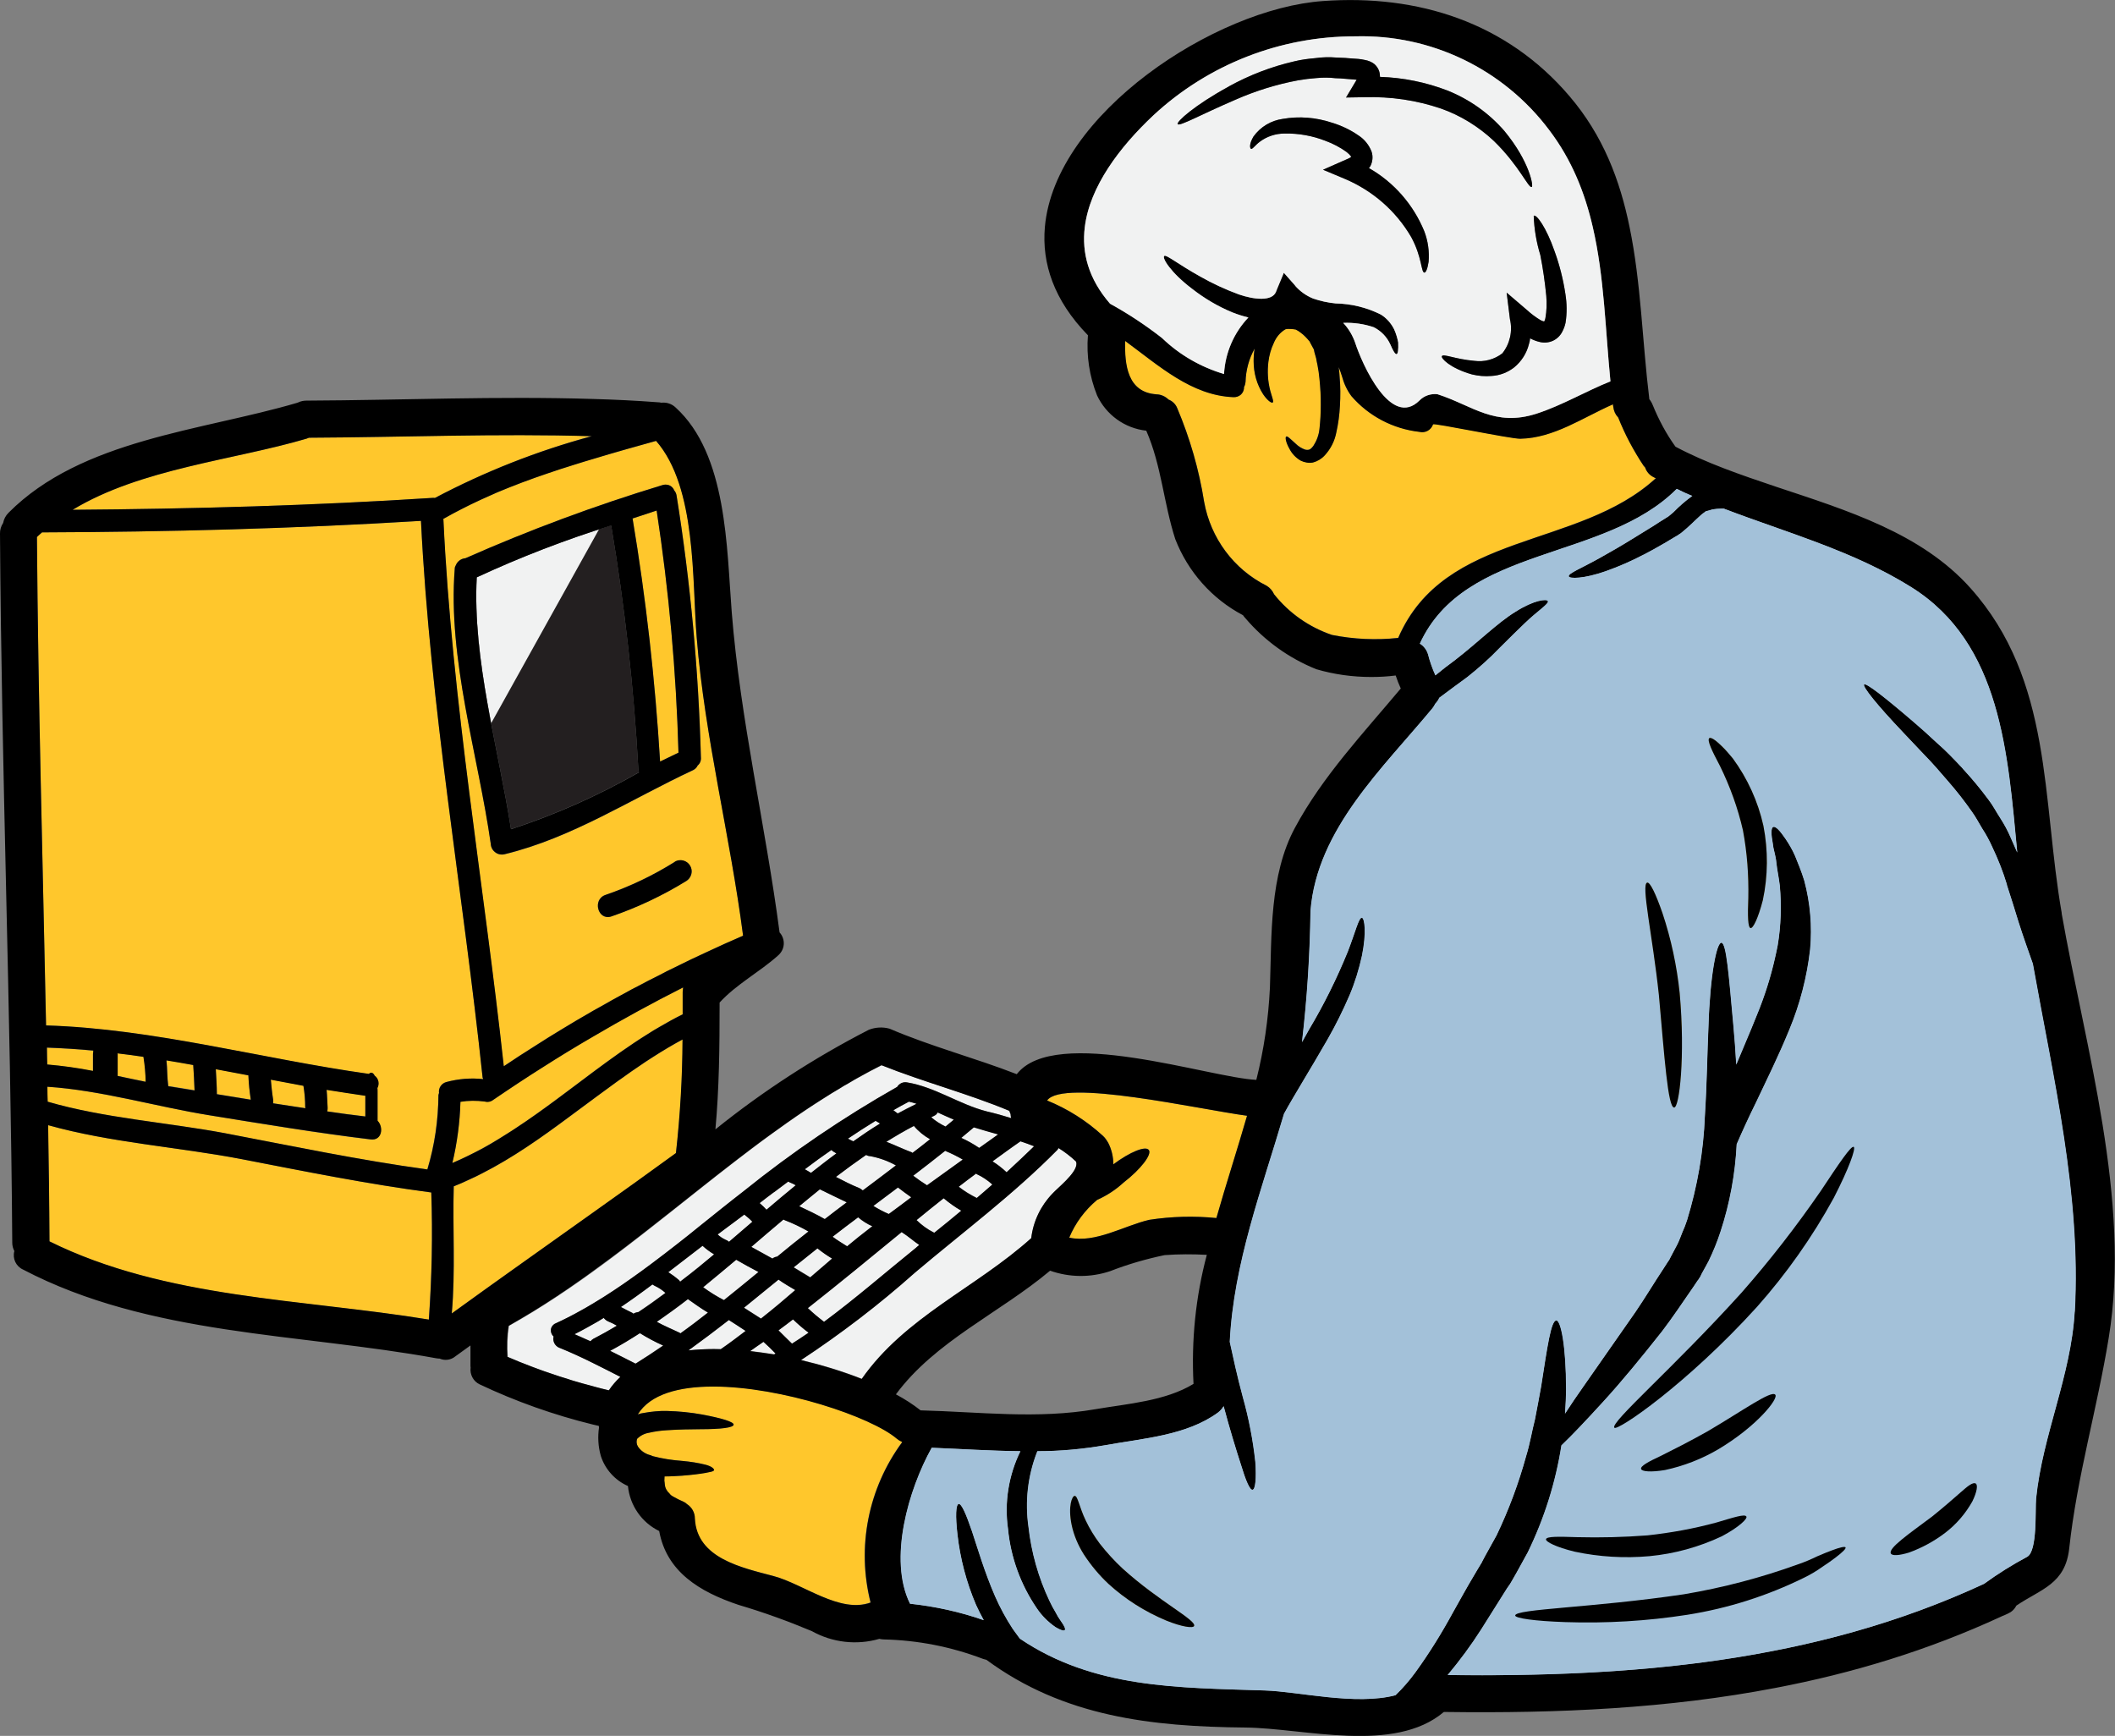 <?xml version="1.0" encoding="UTF-8"?>
<svg id="Layer_2" data-name="Layer 2" xmlns="http://www.w3.org/2000/svg" xmlns:xlink="http://www.w3.org/1999/xlink" viewBox="0 0 141.43 116.08">
  <rect x="0" y="0" width="141.43" height="116.08" fill="#808080" stroke="none"/>
  <defs>
    <style>
      .cls-1 {
        fill: #f1f2f2;
      }

      .cls-2 {
        fill: #231f20;
      }

      .cls-3 {
        fill: #a3c1d9;
      }

      .cls-4 {
        fill: #ffc72c;
      }

      .cls-5 {
        clip-path: url(#clippath);
      }
    </style>
    <clipPath id="clippath">
      <path class="cls-2" d="M42.73,51.64c-.02-.05-.04-.11-.04-.17-.3-5.47-.91-10.93-1.82-16.34-3.07.96-6.08,2.12-8.99,3.47-.29,5.49,1.44,11.38,2.29,16.84,2.98-.97,5.84-2.25,8.56-3.8Z"/>
    </clipPath>
  </defs>
  <g id="content">
    <g>
      <path class="cls-3" d="M79.85,108.73c-.07.16-.8.07-1.88-.37-1.41-.59-2.71-1.41-3.84-2.44-.63-.59-1.18-1.25-1.65-1.97-.38-.6-.67-1.27-.82-1.98-.26-1.27.04-1.94.2-1.94.21-.02.31.75.74,1.64.26.55.58,1.07.94,1.55.47.6.98,1.16,1.53,1.67,2.44,2.21,4.95,3.45,4.78,3.84Z"/>
      <path class="cls-3" d="M112.32,66.4c.38,4.25-.02,7.68-.37,7.66-.42,0-.65-3.39-1.02-7.52-.43-4.03-1.21-7.43-.78-7.52.19-.04.57.74,1.02,2.04.58,1.74.96,3.53,1.15,5.34Z"/>
      <path class="cls-3" d="M103.38,102.93c.04-.2.84-.18,2.07-.14h.01c1.57.04,3.14,0,4.71-.12,1.56-.17,3.1-.45,4.61-.86,1.15-.34,1.9-.59,2-.4.09.14-.49.71-1.64,1.32-1.53.72-3.16,1.17-4.84,1.33-1.67.15-3.36.05-5-.3-1.24-.3-1.94-.66-1.92-.83Z"/>
      <path class="cls-3" d="M117.92,55.22c.32,1.65.31,3.34-.04,4.98-.31,1.2-.65,1.89-.82,1.86-.18-.04-.2-.81-.15-2.02.03-1.52-.08-3.03-.36-4.52-.34-1.49-.86-2.92-1.53-4.29-.55-1.04-.88-1.73-.72-1.87.07-.05.22.01.44.18.11.09.24.2.39.35.22.21.47.49.74.82.99,1.35,1.69,2.89,2.05,4.51Z"/>
      <path class="cls-3" d="M109.74,98.23c-.06-.19.49-.49,1.33-.88.8-.4,1.91-.96,3.12-1.64,2.38-1.4,4.25-2.75,4.52-2.45.25.26-1.26,2.14-3.82,3.66-1.11.65-2.3,1.11-3.55,1.38-.96.16-1.55.1-1.6-.07Z"/>
      <path class="cls-3" d="M123.41,103.47c.05.08-.18.31-.65.67-.23.18-.53.39-.88.62h0c-.39.28-.79.52-1.22.73-2.47,1.22-5.11,2.06-7.83,2.49-2.69.42-5.42.58-8.15.49-2.08-.07-3.35-.26-3.36-.44,0-.45,5.14-.51,11.28-1.42,2.61-.44,5.17-1.11,7.65-2.01.44-.15.86-.33,1.27-.53.37-.16.69-.29.96-.39.55-.21.88-.28.93-.21Z"/>
      <path class="cls-3" d="M123.96,76.69c.15.1-.31,1.42-1.34,3.42-1.43,2.61-3.15,5.05-5.13,7.28-4.69,5.17-9.35,8.34-9.54,8.08-.29-.35,3.94-3.98,8.49-9.01,1.91-2.17,3.68-4.45,5.32-6.83,1.24-1.87,2.02-3.03,2.2-2.94Z"/>
      <path class="cls-3" d="M132.11,99.2c.16.08.1.55-.22,1.2-.46.82-1.08,1.54-1.83,2.11-.74.56-1.55,1-2.41,1.31-.66.2-1.12.23-1.21.06-.18-.36,1.21-1.31,2.76-2.47.76-.61,1.41-1.18,1.9-1.61.48-.43.83-.7,1.01-.6Z"/>
      <path class="cls-3" d="M138.74,87.71c-.24,4.27-2.15,8.26-2.58,12.49-.07.78.1,3.5-.59,3.9-1.01.54-1.97,1.14-2.89,1.81-11.36,5.27-23.49,6.24-35.87,6.1.81-.97,1.56-1.98,2.24-3.04h0c.49-.79,1-1.6,1.53-2.44.13-.21.26-.42.41-.62l.14-.24.28-.49c.25-.46.5-.91.76-1.38,1.1-2.26,1.86-4.66,2.25-7.15.71-.67,1.66-1.68,2.83-2.96,1.17-1.28,2.48-2.87,3.91-4.68.7-.92,1.38-1.94,2.1-2.98l.26-.39.08-.1.03-.06.07-.1.1-.21c.15-.28.31-.55.46-.84.31-.64.58-1.3.8-1.98.62-1.89.98-3.85,1.08-5.84.37-.85.8-1.8,1.31-2.83.68-1.45,1.48-3.04,2.21-4.83.71-1.71,1.18-3.52,1.39-5.37.14-1.54.01-3.09-.39-4.58h0c-.19-.63-.43-1.2-.62-1.67-.17-.39-.39-.77-.63-1.12h0c-.39-.58-.67-.87-.83-.81-.15.06-.15.47-.02,1.16.03.35.19.75.23,1.22.05.48.16.97.23,1.54.12,1.33.08,2.67-.14,3.99-.31,1.63-.79,3.23-1.43,4.76-.44,1.11-.91,2.17-1.34,3.22-.05-.94-.12-1.8-.19-2.59-.31-3.43-.47-5.52-.8-5.56-.32-.03-.76,2.13-.87,5.6-.08,1.72-.1,3.77-.24,5.99-.09,2.36-.5,4.7-1.19,6.96-.09.28-.2.56-.32.82h0c-.11.27-.19.52-.33.8l-.45.85-.1.2-.03.04-.07.1-.25.39c-.67,1.01-1.27,2.02-1.9,2.94-1.3,1.86-2.47,3.53-3.45,4.94-.48.68-.9,1.3-1.26,1.86.04-.57.07-1.14.07-1.65,0-2.85-.35-4.58-.65-4.58-.36,0-.6,1.73-1.02,4.42-.12.68-.26,1.4-.41,2.19-.2.77-.33,1.61-.59,2.45-.5,1.82-1.16,3.6-1.98,5.31-.26.46-.51.92-.76,1.37l-.18.34-.09.18h-.01l-.05.09c-.13.22-.27.44-.4.67-.53.88-.98,1.72-1.43,2.51-.75,1.38-1.58,2.72-2.5,3.99-.4.55-.85,1.07-1.34,1.54-2.67.7-6.47-.25-8.75-.32-5.82-.19-11.42-.13-16.36-3.46-.16-.22-.33-.44-.49-.67-.45-.69-.84-1.41-1.17-2.16-.71-1.63-1.17-3.22-1.55-4.36-.39-1.14-.7-1.86-.89-1.82-.19.05-.22.81-.08,2.03.18,1.62.6,3.21,1.24,4.71.16.35.33.69.52,1.03-1.6-.56-3.25-.92-4.93-1.1-1.47-2.97-.1-7.65,1.45-10.43,1.99.08,3.96.21,5.93.23-.79,1.61-1.08,3.42-.83,5.19.18,1.91.85,3.74,1.93,5.32.33.49.75.91,1.24,1.25.34.2.56.28.63.2.06-.07-.03-.28-.27-.61-.13-.18-.25-.38-.35-.58-.15-.25-.29-.51-.41-.77-.74-1.56-1.21-3.24-1.4-4.95-.24-1.67-.05-3.38.56-4.96.01-.03.02-.06.04-.09,1.52,0,3.03-.14,4.53-.4,2.51-.46,5.44-.64,7.55-2.19.15-.12.27-.25.37-.42.41,1.54.83,2.9,1.15,3.89.32,1.06.6,1.74.79,1.7.18-.04.26-.74.18-1.87-.16-1.47-.44-2.92-.84-4.34-.38-1.41-.65-2.67-.87-3.68.26-5.26,2.14-10.19,3.63-15.26.71-1.29,1.77-2.98,2.9-4.95.55-.96,1.04-1.95,1.48-2.97.36-.85.63-1.73.83-2.64.32-1.58.17-2.5,0-2.54-.21-.04-.43.93-.95,2.27-.73,1.79-1.59,3.53-2.58,5.19-.16.29-.32.58-.48.86.34-2.91.53-5.85.57-8.79.44-5.47,4.84-9.53,8.16-13.55.07-.09.13-.19.18-.29.11-.12.21-.25.27-.4.59-.44,1.22-.91,1.88-1.39.77-.61,1.5-1.26,2.18-1.97.63-.63,1.18-1.17,1.65-1.62.89-.86,1.65-1.31,1.55-1.49-.08-.15-.92-.07-2.15.71-1.19.72-2.54,2.07-4.07,3.25-.45.33-.89.67-1.3,1.01-.2-.45-.37-.92-.49-1.4-.09-.3-.28-.56-.55-.72,3.02-6.59,12.34-5.49,17.18-10.35.34.17.68.33,1.04.47-.46.33-.88.7-1.27,1.1h0l-.3.25-.04.03-.27.17c-.24.14-.47.3-.69.44-.47.29-.91.56-1.33.82-.84.52-1.6.96-2.25,1.32-1.26.71-2.16,1.05-2.11,1.25.03.16,1,.18,2.51-.36.85-.3,1.69-.67,2.49-1.09h.01c.45-.24.92-.49,1.39-.77.25-.15.49-.29.72-.43l.19-.11.08-.06.05-.03h.03v-.02l.08-.06.33-.28c.46-.4.91-.89,1.18-1.06l.1-.08.08-.02.39-.11c.19-.03.39-.04.59-.05h.14c4.24,1.62,8.65,2.82,12.54,5.25,6.02,3.76,6.46,11.17,7.09,17.75-.14-.33-.29-.66-.44-1-.19-.45-.43-.89-.7-1.31-.27-.41-.49-.85-.78-1.22-.54-.73-1.12-1.43-1.74-2.09h.01c-.59-.63-1.15-1.22-1.72-1.71-.55-.52-1.08-.99-1.57-1.41-1.92-1.65-3.17-2.62-3.3-2.5-.13.13.86,1.37,2.62,3.22.44.46.91.97,1.43,1.51.52.53,1.04,1.13,1.57,1.75.56.64,1.09,1.32,1.58,2.02.26.35.46.75.7,1.14.25.38.47.79.66,1.21.39.82.73,1.67.99,2.54h-.01c.28.87.55,1.71.79,2.51.32,1.01.66,1.94.96,2.8,1.37,7.69,3.23,15.41,2.8,23.24Z"/>
      <path class="cls-1" d="M54.18,85.41c.49-.41.98-.84,1.47-1.25h0c-.34-.21-.67-.44-.98-.69-.53.42-1.06.84-1.59,1.27.36.23.74.44,1.1.66h0Z"/>
      <path class="cls-1" d="M60.93,80.06c-.3-.21-.6-.43-.88-.65h0c-.55.41-1.1.83-1.64,1.23h0c.33.21.68.39,1.04.54h0c.49-.37,1-.74,1.5-1.11Z"/>
      <path class="cls-1" d="M55.6,76.9c-.61.41-1.19.84-1.78,1.28.14.08.27.16.41.25.57-.45,1.13-.89,1.7-1.31h0c-.08-.05-.16-.08-.24-.14-.04-.03-.06-.06-.09-.09Z"/>
      <path class="cls-1" d="M55.67,82.7c.31.24.65.43.97.64.49-.41.99-.81,1.5-1.2h0c.06-.05.12-.1.18-.14-.35-.16-.67-.36-.96-.6-.57.43-1.14.86-1.7,1.3Z"/>
      <path class="cls-1" d="M65.12,75.38c-.27.24-.57.47-.84.71h0c.42.18.82.41,1.2.66t.01,0h0c.42-.3.84-.6,1.27-.9-.54-.16-1.08-.31-1.62-.48Z"/>
      <path class="cls-1" d="M66.36,79.21h0c-.31-.28-.67-.52-1.04-.7-.02,0-.04-.04-.05-.04-.39.29-.77.59-1.16.88h0c.38.29.78.54,1.21.75h0c.35-.29.7-.6,1.04-.9Z"/>
      <path class="cls-1" d="M63.11,80.12c-.61.49-1.22.98-1.82,1.46.34.33.72.61,1.13.82.02,0,.03.02.05.03.61-.49,1.22-.98,1.81-1.48-.42-.24-.81-.52-1.17-.83Z"/>
      <path class="cls-1" d="M49.86,89h0c-.37-.25-.75-.49-1.13-.73-.88.7-1.79,1.37-2.7,2.03h0c.72-.07,1.44-.1,2.16-.08.57-.39,1.12-.81,1.66-1.22Z"/>
      <path class="cls-1" d="M54.07,89.11c-.37-.27-.71-.57-1.04-.89-.32.25-.65.5-.98.74.31.29.6.6.91.89.37-.24.74-.49,1.11-.74Z"/>
      <path class="cls-1" d="M61.06,78.62c.3.23.61.44.93.64h0c.8-.58,1.59-1.15,2.39-1.72-.36-.21-.74-.4-1.12-.55-.02,0-.04-.02-.05-.04-.71.57-1.43,1.13-2.15,1.67h0Z"/>
      <path class="cls-1" d="M68.96,82.79c.14-1.13.64-2.17,1.43-2.98.31-.35,1.6-1.36,1.6-1.98h0c0-.06,0-.11-.03-.16-.36-.34-.75-.64-1.17-.9-.02.05-.05.09-.08.12-2.96,3-6.31,5.5-9.52,8.21-2.39,2.13-4.94,4.08-7.61,5.84,1.38.33,2.74.74,4.06,1.26,2.9-4.15,7.64-6.09,11.34-9.41Z"/>
      <path class="cls-1" d="M48.41,86.93c.78-.62,1.54-1.25,2.31-1.88-.51-.27-1-.53-1.49-.81-.74.62-1.47,1.23-2.21,1.83.44.32.9.61,1.39.86Z"/>
      <path class="cls-1" d="M48.36,82.27c-.12.09-.24.18-.37.27.15.15.33.27.52.35.09.03.17.08.24.14l1.56-1.34c-.16-.18-.35-.34-.54-.48-.47.35-.94.71-1.41,1.05Z"/>
      <path class="cls-1" d="M55.16,81.52c.48-.37.97-.75,1.47-1.12-.61-.28-1.19-.58-1.8-.87-.47.37-.93.75-1.38,1.13.58.27,1.15.54,1.71.86Z"/>
      <path class="cls-1" d="M46.98,83.3c-.75.58-1.53,1.18-2.29,1.77.25.16.48.33.71.52.04.03.06.06.08.11l.1-.08s.04-.02.05-.04c.73-.55,1.43-1.13,2.13-1.71h0c-.28-.16-.54-.35-.77-.57Z"/>
      <path class="cls-1" d="M60.98,77.06s.02.02.04.03h0c.4-.29.79-.6,1.18-.91-.41-.23-.78-.53-1.08-.89-.63.33-1.24.69-1.84,1.06.57.22,1.12.49,1.71.71Z"/>
      <path class="cls-1" d="M45.5,89.16c.62-.44,1.24-.91,1.84-1.38h0c-.47-.28-.9-.6-1.34-.9-.68.53-1.37,1.03-2.08,1.51.49.27,1.03.49,1.53.74.02,0,.02.02.05.04Z"/>
      <path class="cls-1" d="M62.27,74.71c.29.25.61.45.96.62.19-.15.37-.3.56-.45-.36-.16-.72-.32-1.08-.49-.05.1-.13.18-.23.22l-.2.1Z"/>
      <path class="cls-1" d="M53.18,86.26c-.38-.22-.76-.44-1.12-.7-.77.63-1.54,1.26-2.31,1.88.37.24.74.47,1.11.71l.02.02c.79-.62,1.55-1.26,2.3-1.92h0Z"/>
      <path class="cls-4" d="M73.96,76.19c.05.06.09.14.14.21.23.45.35.95.35,1.45,1.11-.83,2.15-1.25,2.37-.96.22.29-.52,1.28-1.69,2.19-.52.48-1.12.87-1.77,1.16-.81.68-1.46,1.54-1.86,2.52,1.75.39,3.67-.8,5.35-1.19,1.49-.22,2.99-.27,4.49-.12h0c.65-2.28,1.4-4.55,2.05-6.84-3.22-.43-12.32-2.5-13.37-1.02,1.38.56,2.65,1.36,3.74,2.37.08.07.14.15.2.24Z"/>
      <path class="cls-4" d="M110.73,31.98h0s-.11-.05-.17-.08c-.26-.14-.46-.36-.55-.64-.04-.04-.06-.08-.1-.12-.68-1.01-1.24-2.09-1.7-3.22-.19-.2-.3-.45-.33-.72-.01-.05-.02-.11-.02-.17-2.02.88-3.95,2.26-6.21,2.3-.66,0-5.79-1.08-5.83-.97h0c-.12.38-.52.61-.92.51-1.76-.21-3.38-1.05-4.54-2.39-.29-.39-.5-.84-.62-1.32-.06-.21-.14-.42-.22-.62.03.22.05.44.06.65.05.65.06,1.3.02,1.94-.03.6-.11,1.19-.24,1.77-.12.58-.39,1.11-.79,1.54-.21.22-.48.38-.78.47-.28.05-.57,0-.83-.13-.31-.18-.57-.45-.74-.78-.27-.48-.29-.78-.22-.82.09-.06.29.16.65.48h0c.18.18.4.32.64.4.24.05.35,0,.55-.27.22-.34.35-.72.4-1.11.06-.53.09-1.06.09-1.59,0-.6-.03-1.19-.09-1.78-.03-.31-.08-.62-.14-.92-.04-.15-.06-.31-.09-.45l-.11-.38-.05-.2-.24-.45-.05-.1h0s-.01,0-.01,0c-.17-.21-.35-.41-.57-.57-.1-.08-.21-.15-.33-.21-.21-.04-.42-.05-.63-.04-.02,0-.04.01-.06.02-.36.21-.64.54-.8.94-.18.39-.29.81-.35,1.24-.08.64-.04,1.3.13,1.93.13.47.25.75.16.8-.08.04-.32-.11-.63-.55h0c-.42-.67-.64-1.44-.64-2.23,0-.28.02-.56.06-.84-.38.68-.58,1.45-.6,2.23-.01.12-.04.24-.1.34,0,.19-.07.37-.21.5-.14.13-.32.19-.51.18-2.79-.11-4.97-2.09-7.24-3.76-.04,1.62.16,3.45,2.1,3.57h0c.3.01.59.14.81.35.26.1.47.31.58.57.85,2.01,1.46,4.11,1.8,6.26.43,2.43,1.97,4.51,4.17,5.62.22.13.39.33.5.57,1,1.26,2.35,2.2,3.87,2.72,1.46.29,2.95.36,4.43.2,3.11-7.18,12.02-5.9,17.23-10.68Z"/>
      <path class="cls-1" d="M51.76,90.57s.08-.04.11-.06c-.27-.27-.53-.54-.81-.79-.3.22-.6.41-.88.62.53.06,1.06.14,1.59.22Z"/>
      <path class="cls-1" d="M61.29,73.81c-.17-.06-.34-.11-.51-.15-.35.18-.7.38-1.04.58.1.07.19.15.29.21h0c.41-.22.84-.44,1.26-.64Z"/>
      <path class="cls-1" d="M67.31,78.38c.63-.57,1.24-1.15,1.84-1.73-.3-.12-.6-.23-.91-.33-.63.43-1.24.88-1.87,1.34.34.21.65.45.94.72Z"/>
      <path class="cls-1" d="M58.86,75.13c-.1-.06-.2-.12-.31-.18-.62.38-1.24.78-1.84,1.19.11.06.24.12.35.18.58-.41,1.18-.82,1.79-1.19h0Z"/>
      <path class="cls-1" d="M51.66,84.15c.09-.07.2-.11.32-.12h-.01c.7-.57,1.39-1.13,2.1-1.69h0c-.51-.29-1.04-.54-1.58-.74-.04-.02-.06-.04-.1-.06-.72.61-1.44,1.23-2.15,1.84l1.41.77Z"/>
      <path class="cls-1" d="M52.84,79.08s-.09-.04-.13-.07c-.65.48-1.28.96-1.92,1.44.16.14.32.28.47.44.65-.55,1.29-1.1,1.95-1.64-.12-.07-.24-.13-.37-.18Z"/>
      <path class="cls-1" d="M43.63,85.89c-.7.52-1.4,1.03-2.11,1.51.25.13.51.27.76.38.02.02.05.04.07.06.11-.06.22-.1.34-.11.61-.41,1.21-.84,1.81-1.28-.21-.19-.45-.35-.71-.47-.06-.03-.11-.06-.16-.09Z"/>
      <path class="cls-1" d="M57.45,79.44c.09.04.17.09.24.16.74-.55,1.49-1.11,2.22-1.67h0c-.54-.3-1.12-.51-1.73-.62-.09,0-.19-.04-.27-.08-.68.47-1.35.95-2.02,1.47.51.26,1.01.53,1.55.74Z"/>
      <path class="cls-1" d="M61.26,83.42h0c.06-.05.14-.11.21-.17-.39-.27-.74-.59-1.15-.84l-.02-.02c-2.09,1.71-4.17,3.42-6.28,5.09h0c.35.32.71.62,1.09.91,2.12-1.57,4.09-3.28,6.16-4.96Z"/>
      <path class="cls-1" d="M37.41,90.13c-.3-.12-.47-.44-.39-.76-.14-.12-.2-.3-.18-.48.03-.18.15-.33.32-.4,4.43-2.01,8.75-5.86,12.58-8.84h0c3.23-2.6,6.66-4.93,10.27-6.97.14-.23.4-.35.66-.3,1.88.31,3.49,1.47,5.33,1.94.56.13,1.1.28,1.64.45-.03-.09-.04-.19-.04-.28-.03-.06-.06-.13-.08-.2-2.79-1.17-5.73-1.93-8.55-3.06-9.01,4.53-16.08,12.49-24.93,17.43h0c-.11.69-.13,1.39-.08,2.08,2.19.94,4.46,1.69,6.78,2.24.22-.33.48-.63.77-.9-1.34-.68-2.68-1.38-4.07-1.94h0Z"/>
      <path class="cls-4" d="M45.2,77.12h0c.29-2.53.44-5.07.45-7.61-5.35,2.89-9.68,7.58-15.3,9.82-.08,2.84.12,5.68-.14,8.5,4.97-3.6,10.01-7.1,14.99-10.71h0Z"/>
      <path class="cls-4" d="M24.43,74.65v-1.39s-.02,0-.04,0c-.84-.12-1.7-.26-2.55-.39.04.39.04.78.06,1.18h0c0,.09,0,.18-.04.26.85.12,1.7.24,2.55.34Z"/>
      <path class="cls-4" d="M20.43,74.1s-.02-.04-.02-.06c0-.48-.04-.97-.12-1.44-.73-.14-1.45-.27-2.18-.41.04.43.08.87.15,1.3h0c0,.09,0,.18,0,.28.72.12,1.45.22,2.17.33Z"/>
      <path class="cls-4" d="M16.77,73.53c-.08-.54-.14-1.08-.16-1.63-.73-.14-1.45-.27-2.18-.41.04.56.07,1.11.08,1.67h0c.75.12,1.51.25,2.27.37Z"/>
      <path class="cls-4" d="M60.32,96.41c-.12-.05-.24-.12-.34-.21-1.7-1.46-7.71-3.49-12.28-3.49-2.29,0-4.21.51-5.04,1.86h0c.13-.05.27-.08.41-.09.5-.09,1.01-.14,1.51-.13.8.02,1.59.09,2.38.24,1.33.25,2.09.49,2.1.67,0,.21-.87.31-2.18.31-.65,0-1.43,0-2.26.06-.41.02-.83.08-1.23.18-.3.05-.58.19-.79.41-.06.17-.04.35.05.51.18.27.46.47.78.56.07.02.14.05.2.08.65.17,1.31.27,1.97.32.54.04,1.07.12,1.59.26.39.11.55.26.55.34,0,.11-.26.13-.6.2-.34.06-.88.13-1.55.19-.35.02-.74.05-1.16.04,0,.1-.02.2-.02.29,0,0,.03.22.03.28,0,0,0,0,0,0h0s0,0,0,0c0,0,0,0,0,0,.01.17.08.32.18.45,0,.01,0,.01,0,.02h0c.06.04.12.11.17.17.03.02.06.05.09.08.02,0,.04.02.1.06.22.14.45.25.7.35.09.04.17.09.24.15.33.21.53.58.53.97.12,2.66,3.15,3.28,5.25,3.84,2,.53,4.45,2.53,6.5,1.77-.93-3.71-.15-7.64,2.12-10.72l-.02-.02Z"/>
      <path class="cls-1" d="M38.42,89.21c.35.16.72.31,1.07.48h0c.05-.08.13-.14.22-.18.52-.27,1.04-.56,1.54-.87h0c-.18-.11-.37-.2-.57-.28-.12-.05-.22-.13-.31-.24-.64.4-1.3.75-1.96,1.08Z"/>
      <path class="cls-4" d="M117.92,55.22c-.36-1.62-1.06-3.16-2.05-4.51-.27-.33-.52-.61-.74-.82-.15-.14-.28-.26-.39-.35-.22-.17-.37-.23-.44-.18-.16.14.17.83.72,1.87.67,1.37,1.19,2.8,1.53,4.29.28,1.49.39,3,.36,4.52-.05,1.21-.03,1.98.15,2.02.17.03.51-.66.82-1.86.35-1.64.36-3.33.04-4.98ZM112.32,66.4c-.19-1.81-.57-3.6-1.15-5.34-.45-1.3-.83-2.08-1.02-2.04-.43.09.35,3.49.78,7.52.37,4.13.6,7.52,1.02,7.52.35.02.75-3.41.37-7.66ZM75.07,104.89c-.55-.51-1.06-1.07-1.53-1.67-.36-.48-.68-1-.94-1.55-.43-.89-.53-1.66-.74-1.64-.16,0-.46.67-.2,1.94.15.71.44,1.38.82,1.98.47.72,1.02,1.38,1.65,1.97,1.13,1.03,2.43,1.85,3.84,2.44,1.08.44,1.81.53,1.88.37.17-.39-2.34-1.63-4.78-3.84Z"/>
      <path class="cls-4" d="M13.01,72.91c-.02-.57-.05-1.14-.08-1.7-.6-.11-1.19-.21-1.79-.31.06.57.04,1.14.12,1.71.02.02.06.02.09.02h0l1.66.27Z"/>
      <path class="cls-1" d="M42.79,89.15c-.65.41-1.31.81-1.99,1.18.57.28,1.13.57,1.7.85.63-.39,1.24-.8,1.84-1.21-.54-.24-1.06-.52-1.56-.83Z"/>
      <path class="cls-4" d="M44.15,50.92c.41-.2.81-.39,1.22-.59h0c-.15-5.43-.64-10.83-1.46-16.19-.54.18-1.07.35-1.61.53.9,5.38,1.51,10.8,1.84,16.25h0Z"/>
      <path class="cls-4" d="M29.64,34.69c.58,12.26,2.71,24.42,4.04,36.61h0c5.06-3.39,10.41-6.31,16.01-8.73h0c-.86-6.64-2.56-13.24-3.1-19.92-.31-3.8.02-10.05-2.72-13.17-4.86,1.37-9.79,2.7-14.2,5.2-.01,0-.02,0-.04,0ZM45.87,58.92c-1.57.97-3.25,1.76-4.99,2.36-.91.31-1.3-1.14-.39-1.44h0c1.63-.56,3.18-1.3,4.63-2.21h0c.36-.21.82-.09,1.03.27.21.35.09.81-.27,1.03ZM30.41,38.02s0,0,0,0c0-.08.03-.16.07-.22.11-.27.36-.45.64-.47,4.28-1.89,8.66-3.52,13.14-4.88.16-.06.34-.06.49,0,.15.06.28.19.34.35.08.09.13.21.15.32.93,5.8,1.47,11.66,1.63,17.54h0c.02.21-.06.41-.22.54-.06.14-.18.25-.31.31-4.16,1.94-8.07,4.52-12.6,5.62-.21.05-.44.01-.61-.12-.18-.13-.29-.32-.31-.54,0,0,0-.01,0-.02-.85-5.96-2.89-12.38-2.41-18.42Z"/>
      <path class="cls-4" d="M9.74,72.34c0-.56-.05-1.12-.14-1.67-.58-.09-1.16-.17-1.74-.24,0,.02,0,.02,0,.04v1.47c.62.13,1.25.26,1.87.39Z"/>
      <path class="cls-4" d="M30.79,73.67c-.04,1.38-.22,2.75-.54,4.09,5.58-2.35,9.93-7.21,15.4-9.94v-1.49c0-.11.02-.21.04-.31-4.4,2.22-8.64,4.73-12.7,7.52-.16.12-.38.16-.57.11,0,0,0,0-.02,0-.53-.07-1.07-.06-1.6.02Z"/>
      <path class="cls-4" d="M6.21,71.61v-1.13c0-.08.03-.14.03-.22-1.04-.1-2.07-.16-3.11-.2,0,.37.02.75.02,1.13h0c1.03.09,2.05.23,3.06.43Z"/>
      <path class="cls-4" d="M29.08,33.3c3.33-1.76,6.85-3.15,10.48-4.14-6.31-.19-12.6.08-18.91.11-.05.02-.09.04-.15.06-4.87,1.44-11.1,2-15.65,4.76,8.05-.06,16.09-.28,24.13-.8.04,0,.07,0,.1.01Z"/>
      <path class="cls-4" d="M32.31,72.16s-.04-.08-.04-.12c-1.31-12.39-3.51-24.75-4.12-37.21-8.44.52-16.88.74-25.34.77-.12.1-.22.2-.34.31.08,10.88.39,21.78.61,32.66,7.23.22,14.44,2.25,21.59,3.25.13-.14.28-.1.39.12h0c.25.19.32.54.16.82.01.06.02.14.02.21v1.98c.43.45.28,1.34-.47,1.25-3.63-.44-7.23-1.04-10.83-1.63-3.52-.57-7.21-1.66-10.78-1.9,0,.33,0,.67.02,1,3.77,1.1,8.03,1.38,11.87,2.11,4.51.86,8.98,1.8,13.52,2.42h0c.48-1.61.73-3.29.74-4.97,0-.05.02-.09.04-.14-.05-.34.18-.66.51-.74.8-.21,1.63-.28,2.45-.19Z"/>
      <path class="cls-4" d="M16.15,77.51c-4.23-.81-8.77-1.1-12.94-2.27.04,2.59.08,5.18.09,7.77,7.76,3.85,16.91,3.85,25.37,5.23h0c.2-2.83.26-5.66.17-8.5-4.27-.56-8.46-1.41-12.69-2.23Z"/>
      <g>
        <path class="cls-2" d="M42.73,51.64c-.02-.05-.04-.11-.04-.17-.3-5.47-.91-10.93-1.82-16.34-3.07.96-6.08,2.12-8.99,3.47-.29,5.49,1.44,11.38,2.29,16.84,2.98-.97,5.84-2.25,8.56-3.8Z"/>
        <g class="cls-5">
          <rect class="cls-1" x="17.51" y="25.16" width="19.24" height="27.39" transform="translate(22.3 -8.29) rotate(29.08)"/>
        </g>
      </g>
      <g>
        <path d="M137.87,61.07c-1.34-7.63-.59-15.58-6.11-21.75-3.28-3.67-8.24-5.19-13.02-6.78-2.35-.79-4.65-1.58-6.7-2.67-.62-.86-1.12-1.8-1.52-2.78-.06-.15-.14-.29-.24-.41h.01c-.47-3.82-.55-7.77-1.32-11.49-.64-3.14-1.77-6.13-4.02-8.76C100.75,1.5,94.83-.39,88.47.07c-7.2.5-17.94,7.54-18.6,15.12-.21,2.42.6,4.89,2.88,7.23-.11,1.37.1,2.74.61,4.02.61,1.3,1.85,2.2,3.29,2.36,1.02,2.33,1.16,4.84,1.94,7.25.85,2.19,2.46,4,4.53,5.09.05.07.1.14.16.2,1.28,1.5,2.9,2.67,4.74,3.41,1.19.35,2.43.52,3.67.52.55,0,1.1-.03,1.64-.1.1.3.21.59.34.87-2.48,2.96-5.24,5.89-7.07,9.3-1.72,3.18-1.56,7.21-1.68,10.7-.1,2.08-.4,4.15-.91,6.17h0c-3.13-.14-13.46-3.67-16.02-.38-2.8-1.09-5.73-1.85-8.5-3.04-.46-.13-.95-.1-1.39.07-3.64,1.87-7.08,4.1-10.26,6.66.25-2.74.28-5.44.28-8.48,1.14-1.24,2.66-2.03,3.89-3.13.23-.19.38-.46.4-.76.02-.29-.08-.58-.28-.8-.94-7.15-2.63-14.24-3.2-21.43-.34-4.29-.3-10.53-3.75-13.67-.26-.25-.61-.36-.96-.32-.08-.02-.16-.03-.23-.03h0c-1.44-.11-2.89-.18-4.33-.22-6.38-.2-12.78.08-19.17.11-.19,0-.39.04-.57.13-.02.01-.04.01-.06.02-6.35,1.87-14.4,2.43-19.29,7.35-.19.19-.31.42-.36.68-.14.21-.22.47-.21.72.1,15.81.71,31.62.82,47.42,0,.19.05.38.14.55-.14.5.11,1.03.59,1.24,8.45,4.42,18.43,4.25,27.63,5.93.07.01.15.02.22.02.34.15.75.1,1.05-.15.34-.24.67-.49,1.01-.73,0,.45,0,.9,0,1.37,0,.03.01.07.01.11-.06.46.18.92.6,1.12,2.43,1.15,4.97,2.05,7.58,2.69.13.03.26.06.39.09,0,.03.01.06.02.08-.1.65-.06,1.31.12,1.94.29.89.95,1.62,1.81,2,.13,1.3.92,2.44,2.09,3.01h0c.49,2.71,2.68,4.06,5.31,4.94,1.66.49,3.29,1.08,4.89,1.75,1.38.77,3,.96,4.52.52.1.02.21.04.31.04,2.26.05,4.49.49,6.6,1.29.08.03.17.05.25.07,5.15,3.8,11.01,4.47,17.32,4.53,3.93.04,9.94,1.77,13.27-1.04h.14c7.5.1,14.86-.23,22.04-1.61,5.14-.98,10.18-2.5,15.11-4.78l.04-.02c.13-.05.27-.11.39-.17.25-.11.44-.29.56-.53,1.65-1.12,3.28-1.43,3.54-3.84.52-4.79,1.87-9.33,2.64-14.07,1.51-9.19-1.56-19.38-3.15-28.39ZM74.23,20.31c-1.45-1.67-1.9-3.41-1.69-5.12.33-2.71,2.32-5.35,4.6-7.49,3.67-3.4,8.49-5.28,13.49-5.27,5.08-.14,9.91,2.2,12.96,6.26,1.52,2,2.39,4.2,2.92,6.5.77,3.33.84,6.87,1.18,10.31-1.67.67-3.2,1.59-4.91,2.15-2.84.93-4.33-.55-6.66-1.29-.44-.05-.89.1-1.2.42-1.91,1.9-3.84-2.43-4.31-3.89-.17-.48-.44-.93-.79-1.3.69-.03,1.39.07,2.04.29.5.25.89.66,1.12,1.17.17.41.32.65.41.63.09-.02.13-.27.11-.78-.06-.3-.15-.61-.28-.89-.2-.4-.51-.75-.89-.98-.94-.47-1.97-.72-3.02-.74-.51-.05-1.02-.16-1.51-.33-.46-.19-.87-.48-1.2-.86h.01l-.76-.86-.45,1.08-.07.18c-.25.68-1.5.53-2.48.19-.9-.33-1.77-.73-2.61-1.21-1.47-.82-2.24-1.46-2.38-1.37-.19.12.44,1.13,1.84,2.19.83.65,1.74,1.19,2.71,1.59.35.14.71.25,1.07.34-.97,1.02-1.55,2.36-1.63,3.78-1.55-.46-2.98-1.28-4.15-2.41-1.09-.85-2.25-1.62-3.47-2.29ZM93.5,42.66c-1.48.16-2.97.09-4.43-.2-1.53-.52-2.87-1.46-3.87-2.72-.11-.24-.28-.44-.5-.57-2.2-1.1-3.74-3.18-4.18-5.61-.34-2.15-.95-4.26-1.8-6.27-.1-.26-.32-.47-.58-.57-.21-.21-.5-.34-.8-.35-1.94-.13-2.14-1.95-2.1-3.57,2.27,1.67,4.44,3.65,7.24,3.76.18.01.37-.05.51-.18.13-.13.21-.31.2-.5.06-.11.09-.23.1-.34.02-.78.23-1.55.61-2.23-.05.28-.07.55-.07.84,0,.79.21,1.56.64,2.22.31.45.56.59.63.55.1-.05-.03-.33-.16-.8-.16-.63-.2-1.28-.12-1.93.05-.42.17-.85.35-1.23.16-.4.43-.73.79-.94.03,0,.05,0,.06-.02.22-.01.43,0,.63.04.12.06.23.13.33.21.22.16.41.36.58.57h.01s.05.11.05.11l.24.44.04.2.11.39c.03.14.05.3.09.45.06.3.1.6.13.91.06.59.1,1.19.09,1.78,0,.53-.03,1.07-.09,1.6-.04.39-.18.77-.4,1.11-.19.26-.31.31-.55.26-.23-.08-.45-.21-.63-.39h0c-.36-.32-.56-.54-.64-.48-.07.04-.05.34.22.82.17.33.43.6.74.78.26.13.54.18.83.13.3-.08.57-.24.78-.47.4-.43.67-.96.78-1.54.13-.58.21-1.17.24-1.77.04-.65.04-1.3-.02-1.94-.01-.22-.03-.44-.06-.66.08.2.16.42.22.62.13.48.34.93.63,1.32,1.16,1.34,2.78,2.19,4.54,2.39.4.1.79-.12.92-.5.04-.11,5.17.97,5.83.96,2.25-.04,4.19-1.42,6.2-2.3,0,.05.01.11.02.16.03.28.14.52.33.72.11.28.23.56.36.84.25.55.54,1.09.85,1.61.16.27.32.53.49.78.03.04.06.07.1.11.09.28.29.51.55.64.06.04.12.06.17.08-5.21,4.78-14.12,3.5-17.23,10.68ZM83.39,74.61c-.66,2.29-1.4,4.55-2.05,6.84-1.5-.15-3.01-.11-4.49.12-1.68.39-3.6,1.58-5.35,1.19.41-.98,1.05-1.84,1.86-2.52.65-.29,1.25-.68,1.77-1.16,1.17-.9,1.92-1.9,1.69-2.18-.22-.29-1.26.13-2.37.96,0-.5-.12-1.01-.35-1.45-.05-.07-.09-.15-.14-.22-.06-.08-.12-.16-.2-.23-1.1-1.01-2.36-1.81-3.74-2.37,1.05-1.49,10.15.59,13.37,1.02ZM79.81,92.54c-1.88,1.15-4.44,1.33-6.54,1.69-3.91.68-7.77.18-11.71.08-.52-.41-1.07-.76-1.65-1.07,2.63-3.56,6.94-5.44,10.31-8.27,1.3.46,2.71.47,4.02.03,1.18-.46,2.39-.81,3.63-1.07.94-.07,1.87-.07,2.82-.02h.01c-.75,2.82-1.04,5.72-.89,8.63ZM50.88,88.18l-.02-.02c-.37-.24-.74-.47-1.11-.71.77-.62,1.54-1.25,2.31-1.88.36.26.74.47,1.12.7-.76.66-1.51,1.29-2.3,1.91ZM51.86,90.51s-.06.05-.11.06c-.53-.08-1.06-.16-1.59-.22.29-.21.59-.41.89-.62.28.25.55.51.81.78ZM46,86.87c.44.31.88.63,1.34.9-.61.48-1.22.95-1.84,1.39-.03-.01-.03-.03-.05-.04-.51-.24-1.04-.46-1.53-.73.7-.49,1.4-.99,2.08-1.52ZM42.69,87.74c-.12.01-.23.05-.34.11-.02-.03-.05-.05-.07-.06-.25-.12-.51-.26-.76-.39.71-.48,1.41-.98,2.11-1.51.05.04.1.07.16.1.26.12.5.28.71.47-.6.45-1.2.88-1.81,1.28ZM51.75,79.73l.96-.72s.08.05.13.07c.13.05.25.11.37.18-.66.54-1.3,1.07-1.95,1.63h0s-.01,0-.01,0c-.06-.07-.12-.13-.18-.19-.09-.09-.18-.17-.27-.25.31-.25.63-.49.95-.73ZM52.39,81.55s.06.04.1.05c.54.21,1.06.46,1.57.75-.71.55-1.39,1.1-2.09,1.68-.12.01-.22.06-.32.13l-1.41-.78c.71-.61,1.43-1.23,2.15-1.83ZM50.78,80.45h.01s-.01,0-.01,0ZM57.92,77.23c.08.05.17.08.26.08.61.11,1.19.32,1.73.62-.73.56-1.48,1.12-2.21,1.67h-.01c-.08-.06-.15-.12-.24-.16-.53-.21-1.04-.48-1.55-.74.67-.51,1.34-1,2.02-1.47ZM56.7,76.14c.61-.41,1.23-.81,1.85-1.19.11.07.2.12.3.18-.61.37-1.21.78-1.79,1.19-.12-.05-.25-.11-.36-.18ZM61.11,75.29c.3.36.67.66,1.08.89-.39.31-.78.62-1.18.92h0s-.02-.03-.03-.04c-.59-.22-1.14-.49-1.71-.71.59-.37,1.21-.73,1.84-1.06ZM59.74,74.24c.34-.19.68-.39,1.04-.57.17.04.34.08.51.14-.42.21-.85.43-1.26.65-.1-.07-.19-.15-.29-.22ZM63.21,76.95s.03.03.05.03c.38.16.76.35,1.12.56-.8.57-1.59,1.14-2.39,1.72-.32-.2-.62-.41-.92-.64.71-.55,1.43-1.1,2.14-1.67ZM62.27,74.71l.2-.1c.1-.05.18-.12.23-.22.36.16.72.33,1.08.48-.19.16-.36.3-.55.46h-.01c-.35-.17-.66-.37-.95-.62ZM60.29,82.39l.03.02c.41.26.76.58,1.15.84-.07.06-.14.12-.21.18-2.07,1.67-4.04,3.39-6.16,4.96-.38-.29-.73-.58-1.08-.92,2.11-1.66,4.19-3.37,6.27-5.08ZM53.07,84.75c.53-.43,1.06-.85,1.59-1.27.31.25.64.48.98.68h0c-.49.42-.97.84-1.46,1.26h-.01c-.36-.23-.74-.44-1.1-.67ZM58.33,82h0s0,.01,0,.01c-.04.02-.06.04-.09.06-.03.02-.06.05-.09.07h0c-.51.39-1.01.79-1.5,1.2-.32-.21-.66-.4-.97-.64.56-.44,1.14-.87,1.71-1.3.29.25.6.45.95.6ZM58.4,80.64c.54-.41,1.09-.82,1.64-1.23h.01c.29.22.58.44.88.65-.49.38-1,.75-1.5,1.12h0c-.36-.15-.7-.34-1.03-.54ZM61.29,81.59c.6-.5,1.2-.98,1.81-1.46.37.31.76.59,1.18.83-.59.5-1.2.99-1.81,1.48,0-.01-.03-.02-.05-.03-.41-.21-.79-.48-1.13-.82ZM64.11,79.36c.39-.3.77-.6,1.16-.88.02,0,.03.03.05.04.38.17.73.41,1.04.69-.35.3-.69.59-1.04.9h-.01c-.43-.21-.83-.46-1.2-.75ZM65.48,76.76h-.01c-.38-.26-.77-.48-1.19-.67.27-.23.57-.47.84-.7.54.17,1.08.32,1.62.47-.42.3-.83.6-1.26.9ZM54.23,78.43c-.14-.08-.27-.17-.41-.24.59-.45,1.18-.88,1.78-1.29.03.03.06.06.1.09.07.05.16.09.23.14-.57.41-1.13.86-1.7,1.3ZM54.82,79.53c.61.29,1.2.59,1.8.87-.5.37-.99.75-1.47,1.12-.56-.32-1.13-.59-1.71-.86.46-.38.92-.76,1.38-1.13ZM48.75,83.04c-.07-.06-.15-.11-.24-.14-.19-.09-.37-.21-.52-.35.13-.09.25-.19.36-.27.48-.35.95-.71,1.42-1.06.19.15.38.31.54.48l-1.56,1.34ZM49.23,84.24c.49.29.98.55,1.49.82-.77.63-1.53,1.26-2.31,1.88-.49-.25-.95-.54-1.39-.86.73-.6,1.47-1.22,2.21-1.84ZM45.63,85.59s-.03.02-.05.04l-.1.08s-.05-.08-.08-.11c-.23-.2-.46-.37-.71-.53.76-.58,1.54-1.19,2.29-1.76.24.22.5.41.77.57-.69.58-1.39,1.16-2.12,1.71ZM48.74,88.27c.37.24.75.48,1.12.73-.54.41-1.09.83-1.66,1.22-.15,0-.29-.01-.44-.01-.57,0-1.15.03-1.72.09.91-.66,1.81-1.34,2.7-2.03ZM53.03,88.23c.33.32.68.62,1.04.89-.36.25-.74.5-1.11.73-.3-.28-.59-.59-.9-.89.32-.24.65-.48.97-.73ZM61.17,85.11c3.21-2.72,6.57-5.21,9.53-8.21.03-.04.06-.08.08-.13.42.26.81.56,1.17.9.02.05.03.1.03.16,0,.63-1.29,1.63-1.6,1.98-.79.82-1.29,1.86-1.42,2.98-3.7,3.33-8.44,5.27-11.34,9.42-1.32-.52-2.68-.93-4.06-1.26,2.67-1.76,5.22-3.71,7.61-5.84ZM68.24,76.32c.3.1.61.21.91.33-.61.59-1.21,1.16-1.84,1.74-.29-.27-.6-.52-.94-.73.63-.45,1.24-.91,1.87-1.34ZM43.87,29.48c2.73,3.12,2.4,9.37,2.72,13.17.54,6.68,2.24,13.28,3.1,19.92-.81.35-1.62.71-2.42,1.09-.71.32-1.41.66-2.11,1.01-.38.18-.75.36-1.11.56-.47.23-.94.47-1.4.72-.27.13-.53.27-.79.42-.55.29-1.1.6-1.64.91-.19.1-.37.2-.56.31-.06.03-.11.07-.17.1-.66.38-1.31.76-1.96,1.16h0c-.58.35-1.16.71-1.73,1.08-.71.44-1.41.9-2.11,1.37-1.33-12.2-3.47-24.35-4.04-36.61,0-.01.02-.01.03-.01.39-.22.79-.44,1.19-.64.39-.2.79-.4,1.19-.58.05-.02.1-.05.15-.07.35-.16.7-.31,1.05-.47,1.1-.46,2.22-.88,3.35-1.26.58-.2,1.16-.39,1.75-.57.43-.14.87-.27,1.31-.4,1.4-.43,2.81-.82,4.21-1.21ZM45.68,66.03c-.01.1-.02.2-.03.31v1.49c-.53.26-1.05.55-1.56.85-.26.14-.51.3-.76.46-1.26.78-2.47,1.66-3.67,2.55-1.7,1.27-3.39,2.58-5.14,3.73-.2.13-.39.26-.59.38-.2.13-.4.25-.59.37-.18.11-.35.21-.53.32-.17.1-.35.2-.53.3-.33.17-.66.35-1,.51-.34.17-.68.32-1.03.47.32-1.34.5-2.71.54-4.09.53-.09,1.08-.09,1.61-.02h.01c.2.06.41.02.57-.11.55-.37,1.09-.74,1.64-1.1.55-.37,1.11-.72,1.66-1.07,1.11-.71,2.24-1.4,3.38-2.06,1.97-1.16,3.98-2.26,6.02-3.29ZM20.51,29.33s.09-.04.15-.06c6.31-.03,12.6-.29,18.91-.1-3.64.98-7.16,2.37-10.49,4.13-.03,0-.06-.01-.1-.01-8.03.52-16.07.74-24.12.8,4.55-2.76,10.78-3.32,15.65-4.76ZM3.14,70.05c1.03.04,2.06.1,3.1.2,0,.09-.02.14-.02.23v1.13c-1.02-.2-2.03-.34-3.06-.43-.01-.38-.02-.76-.02-1.13ZM28.68,88.24c-8.46-1.39-17.62-1.39-25.37-5.23-.01-2.59-.05-5.18-.09-7.77,4.16,1.17,8.71,1.46,12.93,2.27,4.23.82,8.43,1.67,12.69,2.23.1,2.84.04,5.67-.16,8.5ZM29.36,73.09s-.03.09-.04.13c-.01,1.69-.25,3.36-.74,4.98-4.54-.62-9.01-1.56-13.52-2.42-3.84-.72-8.1-1.01-11.87-2.11-.01-.33-.02-.67-.02-1,3.57.23,7.27,1.33,10.79,1.9,3.6.58,7.2,1.18,10.83,1.62.75.1.89-.8.46-1.25v-1.98c0-.07,0-.14-.01-.2.15-.28.08-.63-.17-.82h-.01c-.11-.23-.26-.27-.39-.13-7.14-1-14.36-3.02-21.59-3.24-.22-10.89-.53-21.78-.61-32.66.12-.11.22-.21.34-.31,8.46-.03,16.9-.25,25.34-.77.61,12.46,2.81,24.82,4.12,37.21,0,.04.04.08.04.12-.82-.09-1.65-.02-2.44.19-.34.08-.56.4-.51.74ZM7.86,70.48v-.04c.57.07,1.16.14,1.73.23.09.56.14,1.11.15,1.67-.62-.12-1.25-.26-1.87-.39v-1.47ZM11.13,70.91c.6.1,1.2.2,1.79.31.04.56.07,1.13.09,1.7l-1.66-.27s-.08,0-.1-.02c-.08-.57-.06-1.15-.12-1.72ZM14.43,71.5c.73.14,1.45.27,2.18.41.02.55.08,1.09.16,1.63-.75-.12-1.51-.25-2.27-.37,0-.56-.04-1.11-.07-1.67ZM18.26,73.5c-.07-.43-.11-.87-.15-1.3.73.14,1.45.27,2.18.41.08.47.12.95.12,1.44,0,.02.02.04.02.06-.72-.11-1.45-.22-2.17-.33.01-.05.01-.1.01-.14,0-.05,0-.1-.01-.14ZM21.84,72.88c.85.13,1.7.27,2.55.39,0,0,.02,0,.04,0v1.39c-.86-.1-1.7-.21-2.55-.34.02-.06.03-.13.03-.19v-.07c-.03-.39-.03-.79-.07-1.17ZM30.21,87.83c.25-2.83.05-5.66.13-8.5.36-.14.7-.29,1.05-.46.28-.12.56-.26.83-.4,2.07-1.05,3.98-2.4,5.87-3.81.31-.23.61-.45.92-.68.21-.16.43-.32.65-.48.09-.07.18-.13.27-.2.31-.23.62-.46.93-.68.27-.2.54-.4.81-.58.35-.26.7-.5,1.06-.74.31-.22.63-.43.95-.63.64-.41,1.29-.8,1.96-1.16-.01,2.54-.16,5.08-.44,7.6h0s-.01,0-.01,0c-1.84,1.34-3.68,2.66-5.53,3.97-3.15,2.25-6.32,4.48-9.45,6.75ZM40.71,92.97c-.35-.08-.7-.17-1.05-.27-.05-.01-.09-.02-.14-.04-.38-.1-.75-.2-1.12-.31-.15-.05-.31-.09-.46-.15-.31-.09-.63-.19-.94-.3-.47-.15-.94-.32-1.41-.5-.56-.21-1.11-.43-1.66-.67-.05-.69-.03-1.39.08-2.07h0c.55-.32,1.1-.64,1.64-.97.52-.32,1.04-.65,1.55-.99.07-.04.15-.09.22-.15.38-.25.76-.5,1.13-.77.37-.25.74-.52,1.11-.79.4-.29.8-.58,1.2-.88,2.78-2.07,5.47-4.29,8.22-6.41.39-.3.79-.6,1.18-.9.39-.3.79-.59,1.19-.88.4-.29.8-.58,1.2-.86.81-.57,1.63-1.12,2.46-1.64.34-.22.68-.43,1.03-.63.18-.12.36-.23.54-.32.29-.18.58-.35.88-.51.45-.25.91-.5,1.38-.73,2.82,1.13,5.76,1.89,8.55,3.05.02.08.05.14.08.21,0,.1.02.19.05.28h.01-.01s0,0,0,0c-.55-.17-1.08-.32-1.64-.45-1.84-.47-3.45-1.63-5.33-1.94-.26-.05-.52.07-.66.3-3.6,2.04-7.03,4.37-10.26,6.97-.96.74-1.95,1.54-2.96,2.35-.5.41-1.01.82-1.53,1.22-.55.43-1.1.85-1.66,1.27-.43.32-.86.64-1.29.94-.43.31-.87.61-1.31.9-.44.29-.88.57-1.32.83-.04.02-.08.05-.12.07-.24.15-.49.29-.73.42-.55.31-1.1.59-1.65.84-.17.07-.29.22-.32.4-.02.18.04.36.18.48-.08.32.09.64.39.76h.01c.76.31,1.5.65,2.24,1.02.61.3,1.21.61,1.82.92-.29.27-.55.57-.77.9ZM41.25,88.65c-.5.3-1.02.59-1.54.86-.02,0-.04.02-.05.03-.07.04-.12.09-.17.15-.35-.16-.72-.31-1.07-.47.26-.13.51-.26.76-.4.16-.09.32-.18.48-.27.24-.13.48-.27.71-.42.09.11.19.19.31.24.2.08.38.17.57.28ZM40.8,90.33c.68-.36,1.34-.76,1.99-1.18.5.31,1.02.59,1.56.83-.6.41-1.22.82-1.85,1.21-.57-.29-1.13-.58-1.7-.86ZM58.23,107.16c-2.06.76-4.5-1.24-6.51-1.77-2.1-.56-5.12-1.18-5.25-3.84,0-.4-.2-.76-.53-.97-.07-.07-.14-.12-.23-.16-.24-.1-.47-.22-.7-.35-.06-.04-.08-.05-.1-.06-.03-.03-.06-.06-.09-.08-.05-.07-.1-.13-.17-.18v-.02c-.11-.12-.17-.28-.19-.44h0c0-.06-.03-.28-.03-.28,0-.08.01-.18.01-.28.43,0,.81-.03,1.16-.05.68-.05,1.21-.12,1.55-.18.34-.07.59-.1.6-.2,0-.09-.15-.24-.55-.35-.52-.13-1.05-.21-1.59-.26-.67-.05-1.33-.15-1.97-.32-.07-.04-.13-.06-.21-.08-.31-.09-.59-.29-.77-.56-.1-.16-.11-.34-.06-.51.22-.22.49-.36.79-.41.4-.09.82-.15,1.23-.17.83-.06,1.61-.06,2.26-.07,1.31,0,2.18-.1,2.18-.31-.01-.18-.77-.42-2.1-.67-.78-.14-1.57-.22-2.38-.24-.5-.01-1.01.04-1.51.13-.14.02-.28.05-.41.1h-.01c.83-1.35,2.75-1.86,5.04-1.86,4.56,0,10.58,2.03,12.28,3.49.1.08.21.15.34.21l.02.02c-2.27,3.08-3.05,7.01-2.11,10.72ZM138.74,87.71c-.24,4.27-2.15,8.26-2.58,12.49-.07.78.1,3.5-.59,3.9-1.01.54-1.97,1.14-2.89,1.81-4.53,2.1-9.19,3.52-13.94,4.45-7.14,1.42-14.49,1.73-21.93,1.65.81-.97,1.56-1.98,2.24-3.04h0c.49-.79,1-1.6,1.53-2.44.13-.21.26-.42.41-.62l.14-.24.28-.49c.25-.46.5-.91.76-1.38,1.1-2.26,1.86-4.66,2.25-7.15.71-.67,1.66-1.68,2.83-2.96,1.17-1.28,2.48-2.87,3.91-4.68.7-.92,1.38-1.94,2.1-2.98l.26-.39.08-.1.03-.06.07-.1.1-.21c.15-.28.31-.55.46-.84.31-.64.58-1.3.8-1.98.62-1.89.98-3.85,1.08-5.84.37-.85.8-1.8,1.31-2.83.4-.86.85-1.76,1.29-2.73.31-.67.62-1.37.92-2.1.71-1.71,1.18-3.52,1.39-5.37.14-1.54.01-3.09-.39-4.58h0c-.19-.63-.43-1.2-.62-1.67-.17-.39-.39-.77-.63-1.12h0c-.28-.42-.5-.69-.67-.78-.06-.04-.11-.05-.16-.03-.15.06-.15.47-.02,1.16.02.26.12.55.18.88.02.11.04.22.05.34.05.48.16.97.23,1.54.12,1.33.08,2.67-.14,3.99-.04.22-.09.44-.14.66-.3,1.4-.74,2.78-1.29,4.1-.44,1.11-.91,2.17-1.34,3.22-.05-.94-.12-1.8-.19-2.59-.31-3.43-.47-5.52-.8-5.56-.32-.03-.76,2.13-.87,5.6-.08,1.72-.1,3.77-.24,5.99-.09,2.36-.5,4.7-1.19,6.96-.09.28-.2.56-.32.82h0c-.11.27-.19.52-.33.8l-.45.85-.1.2-.03.04-.07.1-.25.39c-.67,1.01-1.27,2.02-1.9,2.94-1.3,1.86-2.47,3.53-3.45,4.94-.48.68-.9,1.3-1.26,1.86.04-.57.07-1.14.07-1.65,0-2.85-.35-4.58-.65-4.58-.36,0-.6,1.73-1.02,4.42-.12.68-.26,1.4-.41,2.19-.2.77-.33,1.61-.59,2.45-.5,1.82-1.16,3.6-1.98,5.31-.26.46-.51.92-.76,1.37l-.18.34-.09.18h-.01l-.05.09c-.13.22-.27.44-.4.67-.53.88-.98,1.72-1.43,2.51-.75,1.38-1.58,2.72-2.5,3.99-.4.55-.85,1.07-1.34,1.54-2.67.7-6.47-.25-8.75-.32-5.82-.19-11.42-.13-16.36-3.46-.16-.22-.33-.44-.49-.67-.45-.69-.84-1.41-1.17-2.16-.71-1.63-1.17-3.22-1.55-4.36-.39-1.14-.7-1.86-.89-1.82-.19.05-.22.81-.08,2.03.18,1.62.6,3.21,1.24,4.71.16.35.33.69.52,1.03-1.6-.56-3.25-.92-4.93-1.1-1.47-2.97-.1-7.65,1.45-10.43,1.99.08,3.96.21,5.93.23-.79,1.61-1.08,3.42-.83,5.19.18,1.91.85,3.74,1.93,5.32.33.49.75.91,1.24,1.25.34.2.56.28.63.2.06-.07-.03-.28-.27-.61-.13-.18-.25-.38-.35-.58-.15-.25-.29-.51-.41-.77-.74-1.56-1.21-3.24-1.4-4.95-.24-1.67-.05-3.38.56-4.96.01-.03.02-.06.04-.09,1.52,0,3.03-.14,4.53-.4,2.51-.46,5.44-.64,7.55-2.19.15-.12.27-.25.37-.42.41,1.54.83,2.9,1.15,3.89.32,1.06.6,1.74.79,1.7.18-.04.26-.74.18-1.87-.16-1.47-.44-2.92-.84-4.34-.38-1.41-.65-2.67-.87-3.68.26-5.26,2.14-10.19,3.63-15.26.71-1.29,1.77-2.98,2.9-4.95.55-.96,1.04-1.95,1.48-2.97.36-.85.63-1.73.83-2.64.32-1.58.17-2.5,0-2.54-.21-.04-.43.93-.95,2.27-.73,1.79-1.59,3.53-2.58,5.19-.16.29-.32.58-.48.86.34-2.91.53-5.85.57-8.79.44-5.47,4.84-9.53,8.16-13.55.07-.09.13-.19.18-.29.11-.12.21-.25.27-.4.59-.44,1.22-.91,1.88-1.39.77-.61,1.5-1.26,2.18-1.97.63-.63,1.18-1.17,1.65-1.62.89-.86,1.65-1.31,1.55-1.49-.08-.15-.92-.07-2.15.71-1.19.72-2.54,2.07-4.07,3.25-.45.33-.89.67-1.3,1.01-.2-.45-.37-.92-.49-1.4-.09-.3-.28-.56-.55-.72,3.02-6.59,12.34-5.49,17.18-10.35.34.17.68.33,1.04.47-.46.33-.88.7-1.27,1.1h0l-.3.25-.04.03-.27.17c-.24.14-.47.3-.69.44-.47.29-.91.56-1.33.82-.84.52-1.6.96-2.25,1.32-1.26.71-2.16,1.05-2.11,1.25.03.16,1,.18,2.51-.36.85-.3,1.69-.67,2.49-1.09h.01c.45-.24.92-.49,1.39-.77.25-.15.49-.29.72-.43l.19-.11.08-.06.05-.03h.03v-.02l.08-.06.33-.28c.46-.4.91-.89,1.18-1.06l.1-.08.08-.02.39-.11c.19-.03.39-.04.59-.05h.14c1.15.44,2.32.85,3.48,1.26,3.12,1.1,6.23,2.22,9.06,3.99,6.02,3.76,6.46,11.17,7.09,17.75-.14-.33-.29-.66-.44-1-.19-.45-.43-.89-.7-1.31-.27-.41-.49-.85-.78-1.22-.54-.73-1.12-1.43-1.74-2.09h.01c-.59-.63-1.15-1.22-1.72-1.71-.55-.52-1.08-.99-1.57-1.41-1.92-1.65-3.17-2.62-3.3-2.5-.13.13.86,1.37,2.62,3.22.44.46.91.97,1.43,1.51.52.53,1.04,1.13,1.57,1.75.56.64,1.09,1.32,1.58,2.02.26.35.46.75.7,1.14.25.38.47.79.66,1.21.39.82.73,1.67.99,2.54h-.01c.28.87.55,1.71.79,2.51.32,1.01.66,1.94.96,2.8,1.37,7.69,3.23,15.41,2.8,23.24Z"/>
        <path class="cls-1" d="M106.51,15.19c-.53-2.3-1.4-4.5-2.92-6.5-3.05-4.06-7.88-6.4-12.96-6.26-5-.01-9.82,1.87-13.49,5.27-2.28,2.14-4.27,4.78-4.6,7.49-.21,1.71.24,3.45,1.69,5.12,1.22.67,2.38,1.44,3.47,2.29,1.17,1.13,2.6,1.95,4.15,2.41.08-1.42.66-2.76,1.63-3.78-.36-.09-.72-.2-1.07-.34-.97-.4-1.88-.94-2.71-1.59-1.4-1.06-2.03-2.07-1.84-2.19.14-.09.91.55,2.38,1.37.84.48,1.71.88,2.61,1.21.98.34,2.23.49,2.48-.19l.07-.18.45-1.08.76.86h-.01c.33.38.74.67,1.2.86.49.17,1,.28,1.51.33,1.05.02,2.08.27,3.02.74.38.23.69.58.89.98.13.28.22.59.28.89.02.51-.02.76-.11.78-.09.02-.24-.22-.41-.63-.23-.51-.62-.92-1.12-1.17-.65-.22-1.35-.32-2.04-.29.35.37.62.82.79,1.3.47,1.46,2.4,5.79,4.31,3.89.31-.32.76-.47,1.2-.42,2.33.74,3.82,2.22,6.66,1.29,1.71-.56,3.24-1.48,4.91-2.15-.34-3.44-.41-6.98-1.18-10.31ZM95.53,17.51c-.07.48-.19.72-.28.72-.23-.02-.15-1.04-.89-2.39-1.02-1.74-2.56-3.08-4.41-3.87l-1.48-.62,1.52-.67c.1-.05.23-.09.31-.15.02-.01.04-.03.06-.05-.09-.12-.2-.23-.32-.32-.43-.31-.91-.56-1.4-.74-.87-.34-1.8-.51-2.74-.49-.6,0-1.18.19-1.66.55-.32.24-.5.53-.59.47-.07-.05-.13-.31.17-.82.47-.65,1.17-1.07,1.96-1.18,1.09-.19,2.22-.1,3.27.25.64.19,1.25.48,1.81.87.38.25.68.62.85,1.05.12.34.08.71-.09,1.02l-.08.1c1.67.95,2.97,2.44,3.7,4.22.25.65.35,1.36.29,2.05ZM91.26,6.5l-1.25.02.67-1.12s.02-.05.04-.06t-.02-.01c-.25-.02-.49-.04-.73-.06-.24-.03-.45-.03-.66-.04h0c-.42-.05-.85-.05-1.28-.01-.41.03-.82.08-1.22.15-1.45.27-2.86.71-4.2,1.3-2.33,1-3.74,1.8-3.86,1.63-.09-.15,1.1-1.25,3.43-2.52h-.01c1.38-.76,2.86-1.33,4.39-1.68.45-.11.91-.17,1.37-.21.48-.07.97-.08,1.46-.04.24.02.52.01.75.04l.69.05c.15.01.3.04.44.07.23.04.45.13.63.27.15.13.26.29.32.47.04.12.06.26.06.39,1.55.05,3.08.36,4.53.92,1.46.59,2.76,1.51,3.79,2.7,1.7,2.06,1.95,3.71,1.83,3.74-.22.11-.81-1.39-2.53-3.07-1.02-.96-2.23-1.71-3.54-2.17-1.64-.56-3.37-.81-5.1-.76ZM104.69,21.57c-.04.21-.12.42-.22.61-.13.26-.35.48-.63.61-.27.12-.58.15-.87.08-.22-.05-.43-.13-.62-.23-.01,0-.02-.01-.03-.02-.01.13-.04.26-.08.39-.15.61-.5,1.16-.99,1.56-.44.34-.96.54-1.51.57-.44.04-.88,0-1.3-.1-1.49-.42-2.1-1.1-2.02-1.22.08-.19.88.2,2.17.31h0c.66.09,1.34-.09,1.87-.5.51-.64.7-1.49.51-2.29l-.22-1.77,1.38,1.18c.27.25.56.46.87.65.08.05.17.08.26.1.04-.07.07-.15.08-.22.09-.49.1-.99.06-1.49-.09-.92-.22-1.84-.4-2.74-.26-.85-.41-1.74-.44-2.62.18-.12.84.78,1.39,2.36.34.93.58,1.89.73,2.88.1.63.11,1.27.01,1.9Z"/>
        <path class="cls-3" d="M135.94,64.47c-.3-.86-.64-1.79-.96-2.8-.24-.8-.51-1.64-.79-2.51h.01c-.26-.87-.6-1.72-.99-2.54-.19-.42-.41-.83-.66-1.21-.24-.39-.44-.79-.7-1.14-.49-.7-1.02-1.38-1.58-2.02-.53-.62-1.05-1.22-1.57-1.75-.52-.54-.99-1.05-1.43-1.51-1.76-1.85-2.75-3.09-2.62-3.22.13-.12,1.38.85,3.3,2.5.49.42,1.02.89,1.57,1.41.57.49,1.13,1.08,1.72,1.7h-.01c.62.67,1.2,1.37,1.74,2.1.29.37.51.81.78,1.22.27.42.51.86.7,1.31.15.34.3.67.44,1-.63-6.58-1.07-13.99-7.09-17.75-3.89-2.43-8.3-3.63-12.54-5.25h-.14c-.2,0-.4.02-.59.05l-.39.11-.08.02-.1.08c-.27.17-.72.66-1.18,1.06l-.33.28-.08.06h0s-.03.02-.03.02l-.05.03-.08.06-.19.11c-.23.14-.47.28-.72.43-.47.28-.94.53-1.39.77h-.01c-.8.42-1.64.79-2.49,1.09-1.51.54-2.48.52-2.51.36-.05-.2.85-.54,2.11-1.25.65-.36,1.41-.8,2.25-1.32.42-.26.86-.53,1.33-.82.22-.14.45-.3.69-.44l.27-.17.04-.03.3-.25h0c.39-.4.81-.77,1.27-1.1-.36-.14-.7-.3-1.04-.47-4.84,4.86-14.16,3.76-17.18,10.35.27.16.46.42.55.72.12.48.29.95.49,1.4.41-.34.85-.68,1.3-1.01,1.53-1.18,2.88-2.53,4.07-3.25,1.23-.78,2.07-.86,2.15-.71.1.18-.66.63-1.55,1.49-.47.45-1.02.99-1.65,1.62-.68.71-1.41,1.36-2.18,1.97-.66.48-1.29.95-1.88,1.39-.06.15-.16.28-.27.4-.05.1-.11.2-.18.29-3.32,4.02-7.72,8.08-8.16,13.55-.04,2.94-.23,5.88-.57,8.79.16-.28.32-.57.48-.86.99-1.66,1.85-3.4,2.58-5.19.52-1.34.74-2.31.95-2.27.17.04.32.96,0,2.54-.2.91-.47,1.79-.83,2.64-.44,1.02-.93,2.01-1.48,2.97-1.13,1.97-2.19,3.66-2.9,4.95-1.49,5.07-3.37,10-3.63,15.26.22,1.01.49,2.27.87,3.68.4,1.42.68,2.87.84,4.34.08,1.13,0,1.83-.18,1.87-.19.04-.47-.64-.79-1.7-.32-.99-.74-2.35-1.15-3.89-.1.17-.22.3-.37.42-2.11,1.55-5.04,1.73-7.55,2.19-1.5.26-3.01.4-4.53.4-.02.03-.03.06-.04.09-.61,1.58-.8,3.29-.56,4.96.19,1.71.66,3.39,1.4,4.95.12.26.26.52.41.77.1.2.22.4.35.58.24.33.33.54.27.61-.07.08-.29,0-.63-.2-.49-.34-.91-.76-1.24-1.25-1.08-1.58-1.75-3.41-1.93-5.32-.25-1.77.04-3.58.83-5.19-1.97-.02-3.94-.15-5.93-.23-1.55,2.78-2.92,7.46-1.45,10.43,1.68.18,3.33.54,4.93,1.1-.19-.34-.36-.68-.52-1.03-.64-1.5-1.06-3.09-1.24-4.71-.14-1.22-.11-1.98.08-2.03.19-.04.5.68.89,1.82.38,1.14.84,2.73,1.55,4.36.33.75.72,1.47,1.17,2.16.16.23.33.45.49.67,4.94,3.33,10.54,3.27,16.36,3.46,2.28.07,6.08,1.02,8.75.32.49-.47.94-.99,1.34-1.54.92-1.27,1.75-2.61,2.5-3.99.45-.79.9-1.63,1.43-2.51.13-.23.27-.45.4-.67l.05-.09h.01l.09-.18.18-.34c.25-.45.5-.91.76-1.37.82-1.71,1.48-3.49,1.98-5.31.26-.84.39-1.68.59-2.45.15-.79.29-1.51.41-2.19.42-2.69.66-4.42,1.02-4.42.3,0,.65,1.73.65,4.58,0,.51-.03,1.08-.07,1.65.36-.56.78-1.18,1.26-1.86.98-1.41,2.15-3.08,3.45-4.94.63-.92,1.23-1.93,1.9-2.94l.25-.39.07-.1.03-.04.1-.2.45-.85c.14-.28.22-.53.33-.79h0c.12-.27.23-.55.32-.83.69-2.26,1.1-4.6,1.19-6.96.14-2.22.16-4.27.24-5.99.11-3.47.55-5.63.87-5.6.33.04.49,2.13.8,5.56.07.79.14,1.65.19,2.59.43-1.05.9-2.11,1.34-3.22.64-1.53,1.12-3.13,1.43-4.76.22-1.32.26-2.66.14-3.99-.07-.57-.18-1.06-.23-1.54-.04-.47-.2-.87-.23-1.22-.13-.69-.13-1.1.02-1.16.16-.06.44.23.83.8h0c.24.36.46.74.63,1.13.19.47.43,1.04.62,1.66h0c.4,1.5.53,3.05.39,4.59-.21,1.85-.68,3.66-1.39,5.37-.73,1.79-1.53,3.38-2.21,4.83-.51,1.03-.94,1.98-1.31,2.83-.1,1.99-.46,3.95-1.08,5.84-.22.68-.49,1.34-.8,1.98-.15.29-.31.56-.46.84l-.1.21-.07.1-.03.06-.08.1-.26.39c-.72,1.04-1.4,2.06-2.1,2.98-1.43,1.81-2.74,3.4-3.91,4.68-1.17,1.28-2.12,2.29-2.83,2.96-.39,2.49-1.15,4.89-2.25,7.15-.26.47-.51.92-.76,1.38l-.28.49-.14.24c-.15.2-.28.41-.41.62-.53.84-1.04,1.65-1.53,2.43h0c-.68,1.07-1.43,2.08-2.24,3.05,12.38.14,24.51-.83,35.87-6.1.92-.67,1.88-1.27,2.89-1.81.69-.4.52-3.12.59-3.9.43-4.23,2.34-8.22,2.58-12.49.43-7.83-1.43-15.55-2.8-23.24ZM79.85,108.73c-.07.16-.8.07-1.88-.37-1.41-.59-2.71-1.41-3.84-2.44-.63-.59-1.18-1.25-1.65-1.97-.38-.6-.67-1.27-.82-1.98-.26-1.27.04-1.94.2-1.94.21-.02.31.75.74,1.64.26.55.58,1.07.94,1.55.47.6.98,1.16,1.53,1.67,2.44,2.21,4.95,3.45,4.78,3.84ZM111.95,74.06c-.42,0-.65-3.39-1.02-7.52-.43-4.03-1.21-7.43-.78-7.52.19-.04.57.74,1.02,2.04.58,1.74.96,3.53,1.15,5.34.38,4.25-.02,7.68-.37,7.66ZM117.88,60.2c-.31,1.2-.65,1.89-.82,1.86-.18-.04-.2-.81-.15-2.02.03-1.52-.08-3.03-.36-4.52-.34-1.49-.86-2.92-1.53-4.29-.55-1.04-.88-1.73-.72-1.87.07-.05.22.01.44.18.11.09.24.2.39.35.22.21.47.49.74.82.99,1.35,1.69,2.89,2.05,4.51.32,1.65.31,3.34-.04,4.98ZM105.45,102.79h.01c1.57.04,3.14,0,4.71-.12,1.56-.17,3.1-.45,4.61-.86,1.15-.34,1.9-.59,2-.4.09.14-.49.71-1.64,1.32-1.53.72-3.16,1.17-4.84,1.33-1.67.15-3.36.05-5-.3-1.24-.3-1.94-.66-1.92-.83.04-.2.84-.18,2.07-.14ZM109.74,98.23c-.06-.19.49-.49,1.33-.88.8-.4,1.91-.96,3.12-1.64,2.38-1.4,4.25-2.75,4.52-2.45.25.26-1.26,2.14-3.82,3.66-1.11.65-2.3,1.11-3.55,1.38-.96.16-1.55.1-1.6-.07ZM122.76,104.14c-.23.18-.53.39-.88.62h0c-.39.28-.79.52-1.22.73-2.47,1.22-5.11,2.06-7.83,2.49-2.69.42-5.42.58-8.15.49-2.08-.07-3.35-.26-3.36-.44,0-.45,5.14-.51,11.28-1.42,2.61-.44,5.17-1.11,7.65-2.01.44-.15.86-.33,1.27-.53.37-.16.69-.29.96-.39.55-.21.88-.28.93-.21.05.08-.18.31-.65.67ZM122.62,80.11c-1.43,2.61-3.15,5.05-5.13,7.28-4.69,5.17-9.35,8.34-9.54,8.08-.29-.35,3.94-3.98,8.49-9.01,1.91-2.17,3.68-4.45,5.32-6.83,1.24-1.87,2.02-3.03,2.2-2.94.15.1-.31,1.42-1.34,3.42ZM131.89,100.4c-.46.82-1.08,1.54-1.83,2.11-.74.56-1.55,1-2.41,1.31-.66.2-1.12.23-1.21.06-.18-.36,1.21-1.31,2.76-2.47.76-.61,1.41-1.18,1.9-1.61.48-.43.83-.7,1.01-.6.16.08.1.55-.22,1.2Z"/>
        <path d="M131.89,100.4c-.46.82-1.08,1.54-1.83,2.11-.74.56-1.55,1-2.41,1.31-.66.2-1.12.23-1.21.06-.18-.36,1.21-1.31,2.76-2.47.76-.61,1.41-1.18,1.9-1.61.48-.43.83-.7,1.01-.6.16.08.1.55-.22,1.2Z"/>
        <path d="M122.62,80.11c-1.43,2.61-3.15,5.05-5.13,7.28-4.69,5.17-9.35,8.34-9.54,8.08-.29-.35,3.94-3.98,8.49-9.01,1.91-2.17,3.68-4.45,5.32-6.83,1.24-1.87,2.02-3.03,2.2-2.94.15.1-.31,1.42-1.34,3.42Z"/>
        <path d="M123.41,103.47c.05.08-.18.31-.65.67-.23.18-.53.39-.88.62h0c-.39.28-.79.52-1.22.73-2.47,1.22-5.11,2.06-7.83,2.49-2.69.42-5.42.58-8.15.49-2.08-.07-3.35-.26-3.36-.44,0-.45,5.14-.51,11.28-1.42,2.61-.44,5.17-1.11,7.65-2.01.44-.15.86-.33,1.27-.53.37-.16.69-.29.96-.39.55-.21.88-.28.93-.21Z"/>
        <path d="M114.89,96.92c-1.11.65-2.3,1.11-3.55,1.38-.96.16-1.55.1-1.6-.07-.06-.19.49-.49,1.33-.88.8-.4,1.91-.96,3.12-1.64,2.38-1.4,4.25-2.75,4.52-2.45.25.26-1.26,2.14-3.82,3.66Z"/>
        <path d="M117.88,60.2c-.31,1.2-.65,1.89-.82,1.86-.18-.04-.2-.81-.15-2.02.03-1.52-.08-3.03-.36-4.52-.34-1.49-.86-2.92-1.53-4.29-.55-1.04-.88-1.73-.72-1.87.07-.05.22.01.44.18.11.09.24.2.39.35.22.21.47.49.74.82.99,1.35,1.69,2.89,2.05,4.51.32,1.65.31,3.34-.04,4.98Z"/>
        <path d="M115.14,102.73c-1.53.72-3.16,1.17-4.84,1.33-1.67.15-3.36.05-5-.3-1.24-.3-1.94-.66-1.92-.83.04-.2.84-.18,2.07-.14h.01c1.57.04,3.14,0,4.71-.12,1.56-.17,3.1-.45,4.61-.86,1.15-.34,1.9-.59,2-.4.09.14-.49.71-1.64,1.32Z"/>
        <path d="M111.95,74.06c-.42,0-.65-3.39-1.02-7.52-.43-4.03-1.21-7.43-.78-7.52.19-.04.57.74,1.02,2.04.58,1.74.96,3.53,1.15,5.34.38,4.25-.02,7.68-.37,7.66Z"/>
        <path d="M104.69,21.57c-.04.21-.12.42-.22.61-.13.26-.35.48-.63.61-.27.12-.58.15-.87.08-.22-.05-.43-.13-.62-.23-.01,0-.02-.01-.03-.02-.01.13-.04.26-.08.39-.15.61-.5,1.16-.99,1.56-.44.34-.96.54-1.51.57-.44.04-.88,0-1.3-.1-1.49-.42-2.1-1.1-2.02-1.22.08-.19.88.2,2.17.31h0c.66.09,1.34-.09,1.87-.5.51-.64.7-1.49.51-2.29l-.22-1.77,1.38,1.18c.27.25.56.46.87.65.08.05.17.08.26.1.04-.07.07-.15.08-.22.09-.49.1-.99.06-1.49-.09-.92-.22-1.84-.4-2.74-.26-.85-.41-1.74-.44-2.62.18-.12.84.78,1.39,2.36.34.93.58,1.89.73,2.88.1.63.11,1.27.01,1.9Z"/>
        <path d="M102.43,12.5c-.22.11-.81-1.39-2.53-3.07-1.02-.96-2.23-1.71-3.54-2.17-1.64-.56-3.37-.81-5.1-.76l-1.25.02.67-1.12s.02-.05.04-.06t-.02-.01c-.25-.02-.49-.04-.73-.06-.24-.03-.45-.03-.66-.04h0c-.42-.05-.85-.05-1.28-.01-.41.03-.82.08-1.22.15-1.45.27-2.86.71-4.2,1.3-2.33,1-3.74,1.8-3.86,1.63-.09-.15,1.1-1.25,3.43-2.52h-.01c1.38-.76,2.86-1.33,4.39-1.68.45-.11.91-.17,1.37-.21.48-.07.97-.08,1.46-.04.24.02.52.01.75.04l.69.05c.15.01.3.04.44.07.23.04.45.13.63.27.15.13.26.29.32.47.04.12.06.26.06.39,1.55.05,3.08.36,4.53.92,1.46.59,2.76,1.51,3.79,2.7,1.7,2.06,1.95,3.71,1.83,3.74Z"/>
        <path d="M95.53,17.51c-.07.48-.19.72-.28.72-.23-.02-.15-1.04-.89-2.39-1.02-1.74-2.56-3.08-4.41-3.87l-1.48-.62,1.52-.67c.1-.05.23-.09.31-.15.02-.01.04-.03.06-.05-.09-.12-.2-.23-.32-.32-.43-.31-.91-.56-1.4-.74-.87-.34-1.8-.51-2.74-.49-.6,0-1.18.19-1.66.55-.32.24-.5.53-.59.47-.07-.05-.13-.31.17-.82.47-.65,1.17-1.07,1.96-1.18,1.09-.19,2.22-.1,3.27.25.64.19,1.25.48,1.81.87.38.25.68.62.85,1.05.12.34.08.71-.09,1.02l-.08.1c1.67.95,2.97,2.44,3.7,4.22.25.65.35,1.36.29,2.05Z"/>
        <path d="M79.85,108.73c-.07.16-.8.07-1.88-.37-1.41-.59-2.71-1.41-3.84-2.44-.63-.59-1.18-1.25-1.65-1.97-.38-.6-.67-1.27-.82-1.98-.26-1.27.04-1.94.2-1.94.21-.02.31.75.74,1.64.26.55.58,1.07.94,1.55.47.6.98,1.16,1.53,1.67,2.44,2.21,4.95,3.45,4.78,3.84Z"/>
        <path d="M46.87,50.65c.02.21-.06.41-.22.54-.06.14-.18.25-.31.31-4.16,1.94-8.07,4.52-12.6,5.62-.21.05-.44.01-.61-.12-.18-.13-.29-.32-.31-.54,0,0,0-.01,0-.02-.85-5.96-2.89-12.38-2.41-18.42t0,0c0-.08.03-.16.07-.22.11-.27.36-.45.64-.47,4.28-1.89,8.66-3.52,13.14-4.88.16-.06.34-.06.49,0s.28.19.34.35c.08.09.13.21.15.32.93,5.8,1.47,11.66,1.63,17.54h0ZM44.15,50.92c.41-.2.81-.39,1.22-.59h0c-.15-5.43-.64-10.83-1.46-16.19-.54.18-1.07.35-1.61.53.9,5.38,1.51,10.8,1.84,16.25h0ZM42.73,51.65h0c-.02-.06-.04-.11-.04-.17-.3-5.47-.91-10.93-1.82-16.34-3.07.96-6.08,2.12-8.99,3.47-.29,5.49,1.44,11.38,2.29,16.84,2.98-.97,5.84-2.25,8.56-3.8h0Z"/>
        <path d="M45.12,57.62c.36-.21.82-.09,1.03.27.21.35.09.81-.27,1.03-1.57.97-3.25,1.76-4.99,2.36-.91.31-1.3-1.14-.39-1.44h0c1.63-.56,3.18-1.3,4.63-2.21h0Z"/>
      </g>
    </g>
  </g>
</svg>
